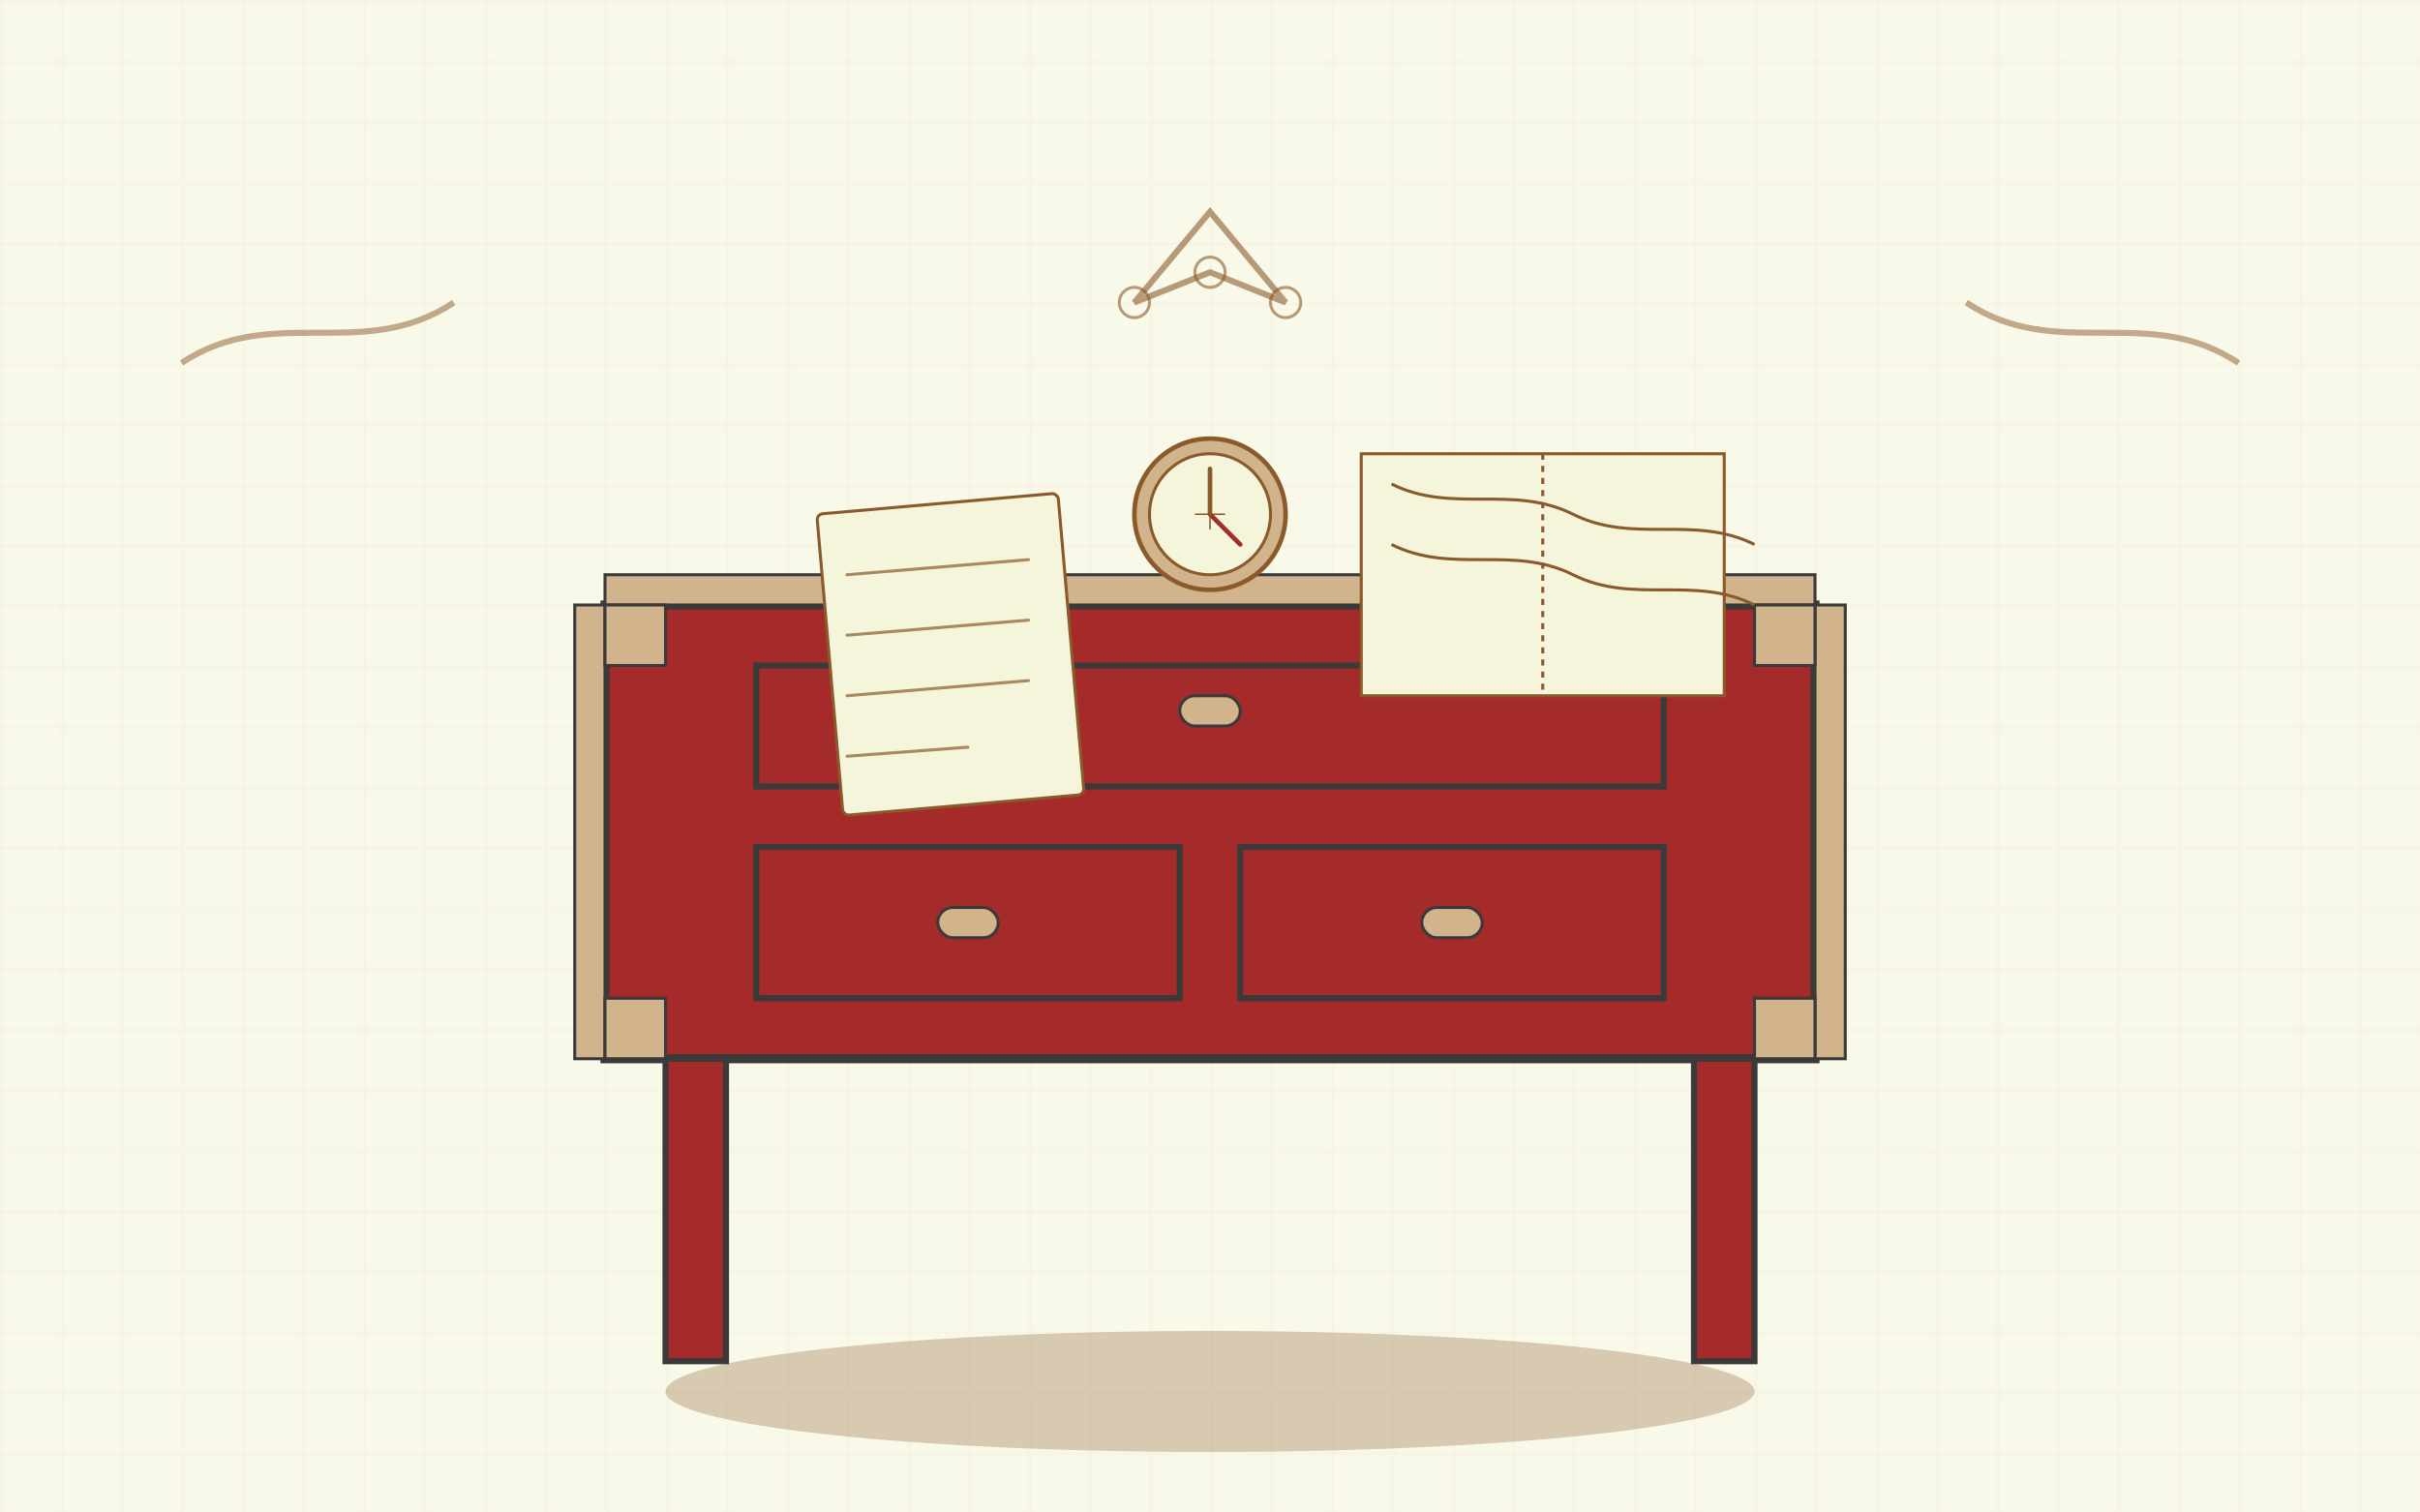 <svg width="800" height="500" viewBox="0 0 800 500" xmlns="http://www.w3.org/2000/svg">
  <!-- Background texture -->
  <rect width="800" height="500" fill="#F5F5DC" opacity="0.6"/>
  <pattern id="grid" width="20" height="20" patternUnits="userSpaceOnUse">
    <path d="M 20 0 L 0 0 0 20" fill="none" stroke="#8B5A2B" stroke-width="0.5" opacity="0.1"/>
  </pattern>
  <rect width="800" height="500" fill="url(#grid)"/>
  
  <!-- Colonial Campaign Desk illustration -->
  
  <!-- Desk body -->
  <rect x="200" y="200" width="400" height="150" fill="#A52A2A" stroke="#3A3A3A" stroke-width="3"/>
  
  <!-- Desk legs -->
  <rect x="220" y="350" width="20" height="100" fill="#A52A2A" stroke="#3A3A3A" stroke-width="2"/>
  <rect x="560" y="350" width="20" height="100" fill="#A52A2A" stroke="#3A3A3A" stroke-width="2"/>
  
  <!-- Desk drawers -->
  <rect x="250" y="220" width="300" height="40" fill="#A52A2A" stroke="#3A3A3A" stroke-width="2"/>
  <rect x="250" y="280" width="140" height="50" fill="#A52A2A" stroke="#3A3A3A" stroke-width="2"/>
  <rect x="410" y="280" width="140" height="50" fill="#A52A2A" stroke="#3A3A3A" stroke-width="2"/>
  
  <!-- Shadow underneath -->
  <ellipse cx="400" cy="460" rx="180" ry="20" fill="#8B5A2B" opacity="0.3"/>
  
  <!-- Brass campaign hardware -->
  <rect x="200" y="190" width="400" height="10" fill="#D2B48C" stroke="#3A3A3A" stroke-width="1"/>
  <rect x="190" y="200" width="10" height="150" fill="#D2B48C" stroke="#3A3A3A" stroke-width="1"/>
  <rect x="600" y="200" width="10" height="150" fill="#D2B48C" stroke="#3A3A3A" stroke-width="1"/>
  
  <!-- Corner reinforcements -->
  <path d="M200 200 L220 200 L220 220 L200 220 Z" fill="#D2B48C" stroke="#3A3A3A" stroke-width="1"/>
  <path d="M580 200 L600 200 L600 220 L580 220 Z" fill="#D2B48C" stroke="#3A3A3A" stroke-width="1"/>
  <path d="M200 330 L220 330 L220 350 L200 350 Z" fill="#D2B48C" stroke="#3A3A3A" stroke-width="1"/>
  <path d="M580 330 L600 330 L600 350 L580 350 Z" fill="#D2B48C" stroke="#3A3A3A" stroke-width="1"/>
  
  <!-- Drawer pulls -->
  <rect x="390" y="230" width="20" height="10" rx="5" fill="#D2B48C" stroke="#3A3A3A" stroke-width="1"/>
  <rect x="310" y="300" width="20" height="10" rx="5" fill="#D2B48C" stroke="#3A3A3A" stroke-width="1"/>
  <rect x="470" y="300" width="20" height="10" rx="5" fill="#D2B48C" stroke="#3A3A3A" stroke-width="1"/>
  
  <!-- Letter on desk -->
  <rect x="270" y="170" width="80" height="100" rx="2" transform="rotate(-5 270 170)" fill="#F5F5DC" stroke="#8B5A2B" stroke-width="1"/>
  <path d="M280 190 L340 185 M280 210 L340 205 M280 230 L340 225 M280 250 L320 247" stroke="#8B5A2B" stroke-width="1" stroke-linecap="round" opacity="0.7"/>
  
  <!-- Colonial map or document -->
  <rect x="450" y="150" width="120" height="80" fill="#F5F5DC" stroke="#8B5A2B" stroke-width="1"/>
  <path d="M460 160 C480 170 500 160 520 170 C540 180 560 170 580 180" fill="none" stroke="#8B5A2B" stroke-width="1"/>
  <path d="M460 180 C480 190 500 180 520 190 C540 200 560 190 580 200" fill="none" stroke="#8B5A2B" stroke-width="1"/>
  <path d="M510 150 L510 230" stroke="#8B5A2B" stroke-width="1" stroke-dasharray="2 2"/>
  
  <!-- Compass on desk -->
  <circle cx="400" cy="170" r="25" fill="#D2B48C" stroke="#8B5A2B" stroke-width="1.5"/>
  <circle cx="400" cy="170" r="20" fill="#F5F5DC" stroke="#8B5A2B" stroke-width="1"/>
  <path d="M400 170 L400 155" stroke="#8B5A2B" stroke-width="1.5" stroke-linecap="round"/>
  <path d="M400 170 L410 180" stroke="#A52A2A" stroke-width="1.5" stroke-linecap="round"/>
  <path d="M395 170 L405 170" stroke="#8B5A2B" stroke-width="0.5"/>
  <path d="M400 165 L400 175" stroke="#8B5A2B" stroke-width="0.5"/>
  
  <!-- Decorative elements representing colonial styles -->
  <path d="M150 100 C120 120 90 100 60 120" fill="none" stroke="#8B5A2B" stroke-width="2" opacity="0.5"/>
  <path d="M650 100 C680 120 710 100 740 120" fill="none" stroke="#8B5A2B" stroke-width="2" opacity="0.5"/>
  
  <!-- Crown symbol representing colonial power -->
  <path d="M400 70 L375 100 L400 90 L425 100 Z" fill="none" stroke="#8B5A2B" stroke-width="2" opacity="0.6"/>
  <circle cx="375" cy="100" r="5" fill="none" stroke="#8B5A2B" stroke-width="1" opacity="0.6"/>
  <circle cx="400" cy="90" r="5" fill="none" stroke="#8B5A2B" stroke-width="1" opacity="0.6"/>
  <circle cx="425" cy="100" r="5" fill="none" stroke="#8B5A2B" stroke-width="1" opacity="0.6"/>
</svg>

